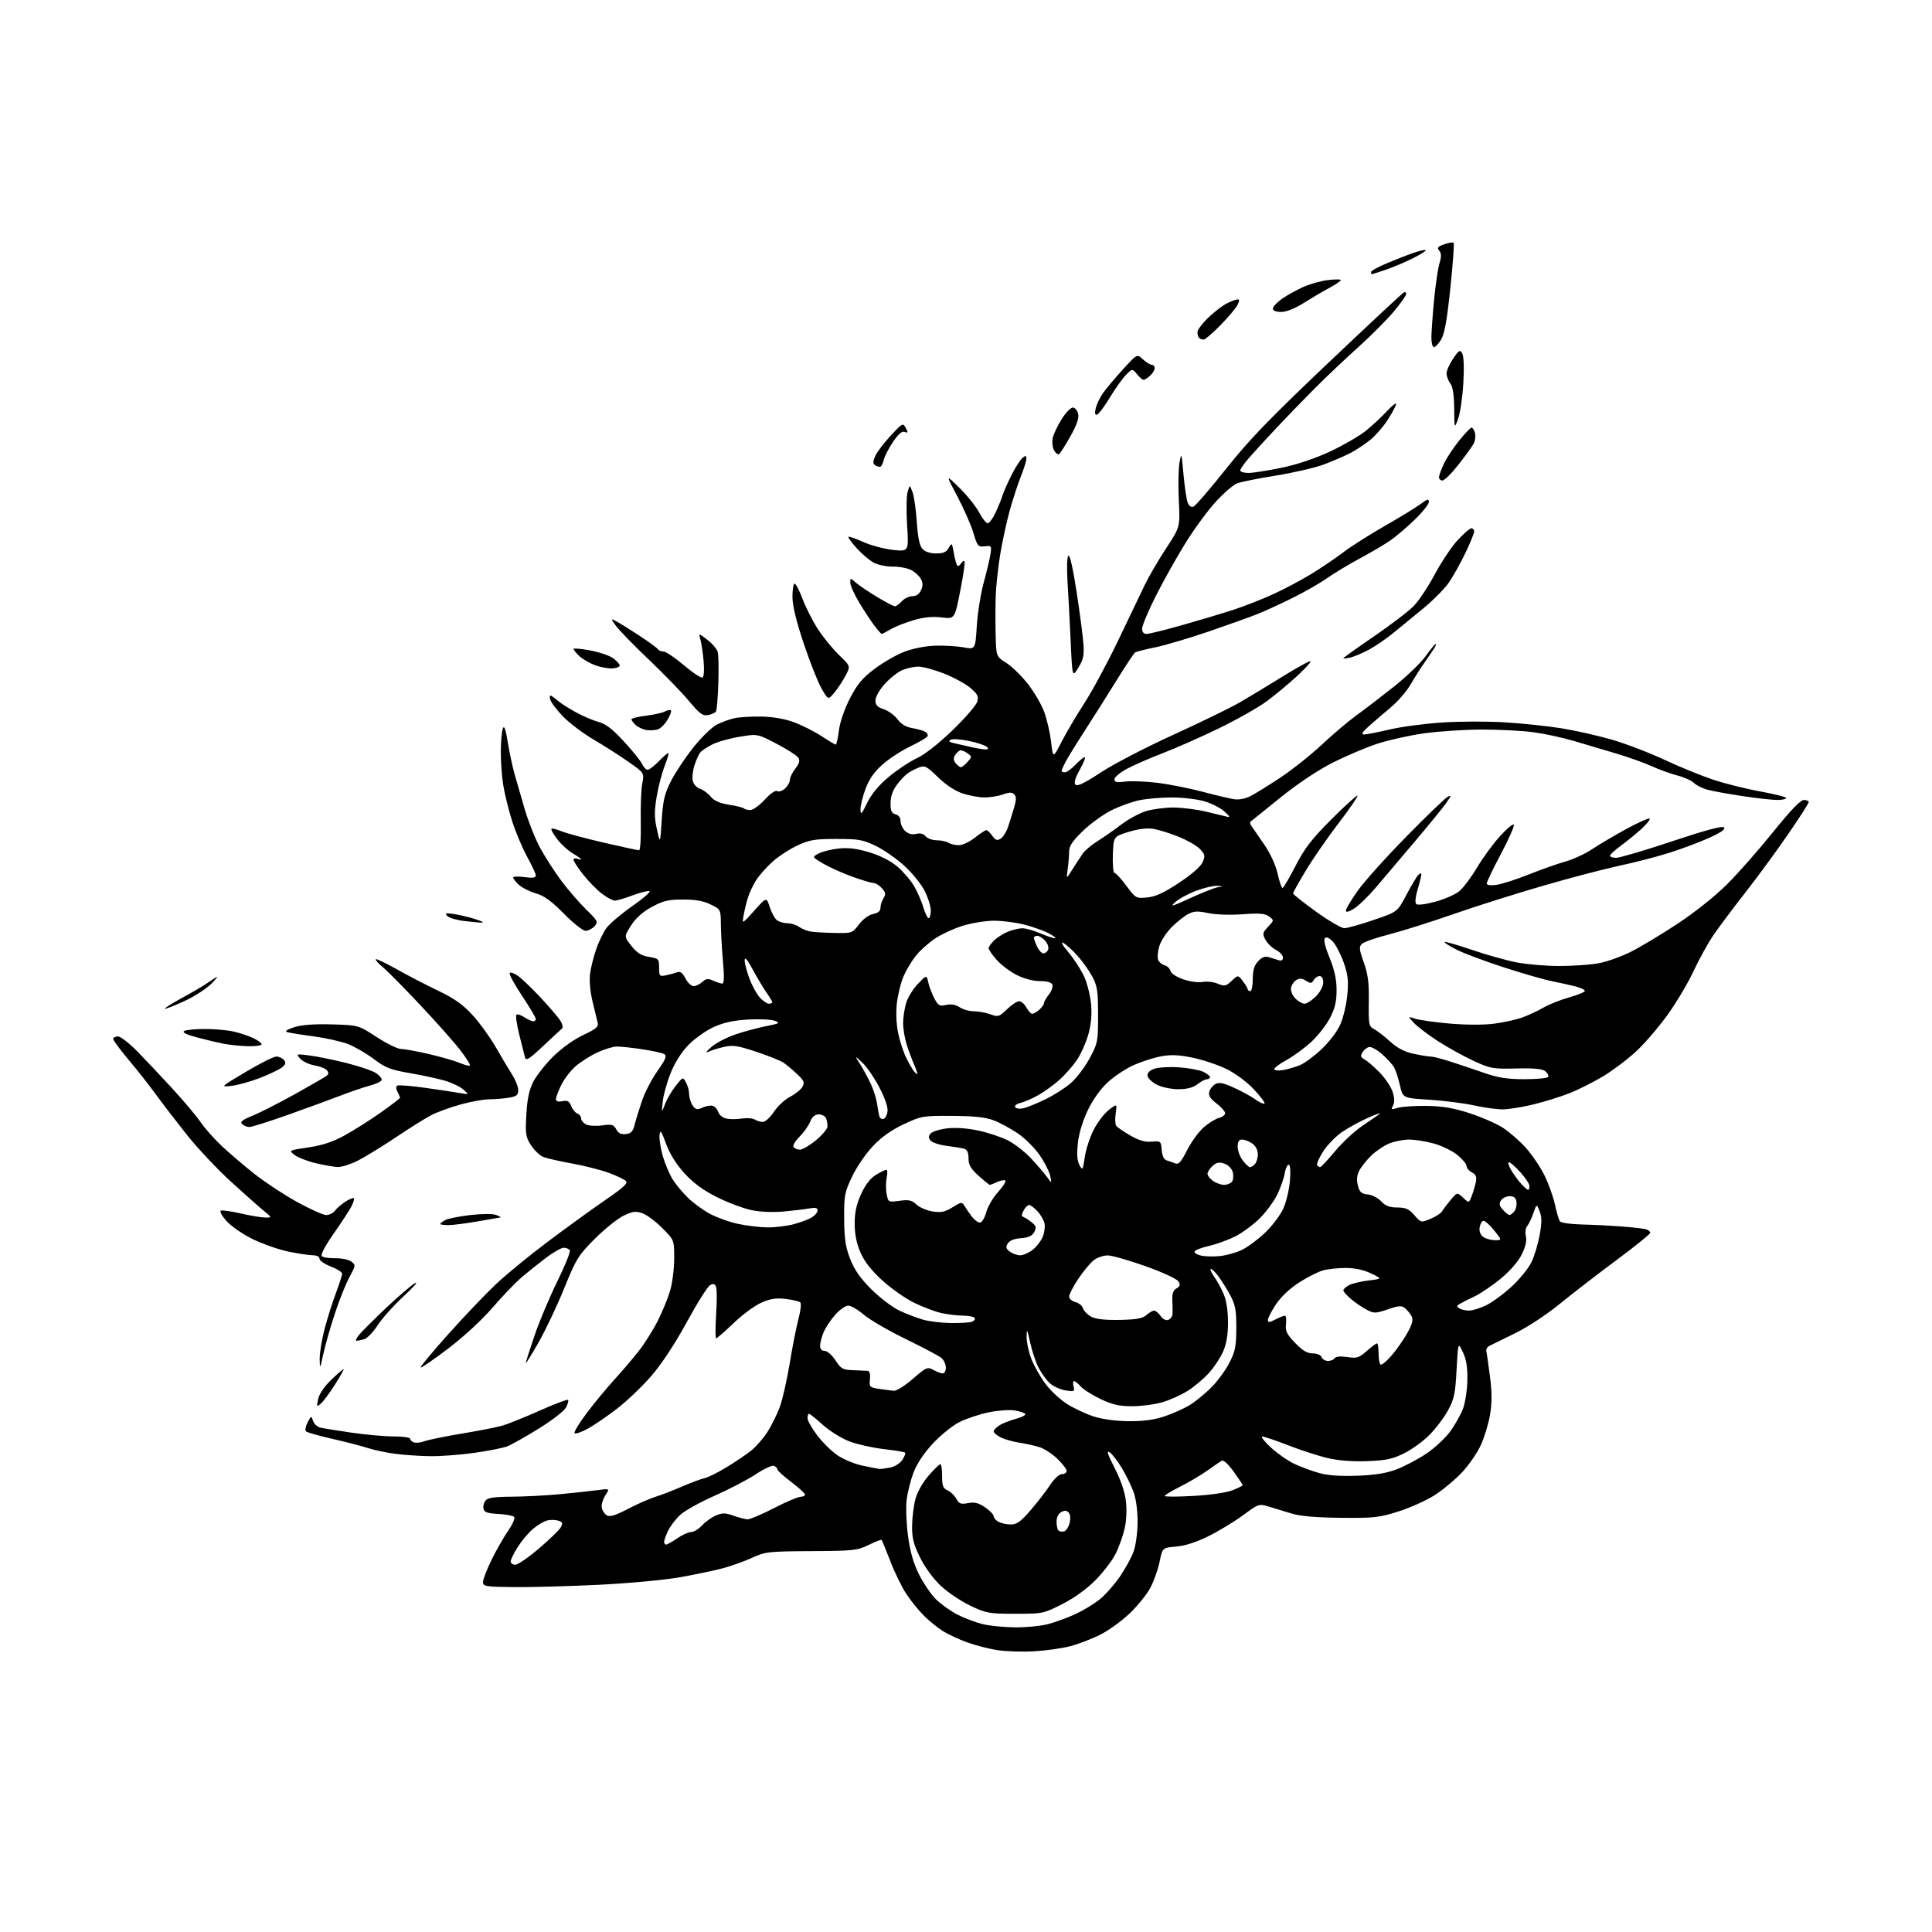 <?xml version="1.0" encoding="UTF-8" standalone="no"?>
<svg 
  version="1.1" 
  xmlns="http://www.w3.org/2000/svg" 
  xmlns:xlink="http://www.w3.org/1999/xlink" 
  xmlns:svg="http://www.w3.org/2000/svg"
  xmlns:rdf="http://www.w3.org/1999/02/22-rdf-syntax-ns#"
  xmlns:cc="http://creativecommons.org/ns#"
  xmlns:dc="http://purl.org/dc/elements/1.1/"
  viewBox="0 0 768 768"
  width="768"
  height="768"
>
<style>svg {background-color: white; }</style>"
<path stroke="none" fill="black" fill-rule="evenodd" d="M410.93,656.42C406.29,656.68 399.80,656.47 396.50,655.96C393.20,655.46 387.80,654.07 384.50,652.88C381.20,651.69 376.80,649.64 374.72,648.32C372.64,647.01 369.26,644.26 367.22,642.21C365.17,640.16 362.04,636.29 360.27,633.60C358.49,630.91 355.63,625.06 353.92,620.60C352.20,616.15 350.64,612.34 350.45,612.14C350.26,611.94 347.94,612.84 345.30,614.14C340.82,616.34 339.30,616.51 322.50,616.60C305.47,616.69 304.20,616.83 298.99,619.23C295.96,620.62 290.79,622.48 287.49,623.37C284.20,624.25 276.55,625.86 270.50,626.95C264.30,628.06 250.11,629.38 238.00,629.98C226.18,630.56 210.99,630.97 204.25,630.90C193.03,630.78 192.00,630.61 192.00,628.91C192.00,627.89 193.50,623.96 195.34,620.19C197.18,616.41 200.15,611.18 201.95,608.57C203.77,605.93 204.84,603.44 204.36,602.97C203.89,602.50 201.03,601.98 198.01,601.81C193.66,601.56 192.45,601.13 192.18,599.70C191.99,598.71 192.38,597.25 193.04,596.45C193.93,595.38 196.65,594.99 203.37,594.96C208.39,594.93 217.00,594.49 222.50,593.97C228.00,593.46 234.73,592.73 237.47,592.36C242.43,591.69 242.43,591.69 240.65,594.40C239.68,595.90 239.02,598.06 239.19,599.21C239.36,600.36 240.24,601.76 241.15,602.33C242.40,603.11 244.41,602.52 249.65,599.80C253.42,597.84 258.30,595.69 260.50,595.02C262.70,594.35 267.43,592.53 271.00,590.97C274.57,589.42 278.62,587.91 280.00,587.62C281.38,587.33 285.32,585.38 288.76,583.29C292.20,581.21 296.63,578.21 298.61,576.63C300.58,575.05 303.51,571.70 305.10,569.18C306.70,566.66 308.88,562.26 309.95,559.40C311.02,556.54 312.82,548.64 313.94,541.85C315.06,535.06 316.65,527.03 317.46,524.02C318.27,521.01 318.58,518.18 318.14,517.74C317.71,517.31 315.09,516.68 312.34,516.35C308.49,515.90 306.24,516.24 302.61,517.85C300.02,518.99 295.07,522.65 291.61,525.97C288.16,529.29 285.04,532.00 284.69,532.00C284.34,532.00 284.33,527.77 284.67,522.60C285.01,517.43 285.01,512.46 284.66,511.55C284.19,510.33 283.58,510.16 282.26,510.87C281.29,511.40 277.12,518.02 273.00,525.59C268.33,534.15 263.03,542.19 258.95,546.92C255.35,551.09 249.18,556.98 245.25,560.00C241.31,563.02 236.07,566.61 233.59,567.96C231.11,569.31 228.77,570.11 228.40,569.73C228.03,569.36 230.21,565.74 233.26,561.69C236.30,557.65 241.24,551.67 244.22,548.42C247.21,545.16 251.57,540.05 253.91,537.05C256.26,534.05 259.66,528.65 261.48,525.04C263.29,521.44 265.50,516.05 266.39,513.07C267.27,510.08 268.00,504.32 268.00,500.27C268.00,492.90 268.00,492.90 263.22,488.13C260.60,485.50 257.04,482.86 255.31,482.26C252.69,481.35 251.46,481.51 247.84,483.28C245.45,484.44 240.33,488.56 236.45,492.44C229.88,499.02 229.05,500.36 224.24,512.20C221.41,519.18 216.82,528.85 214.05,533.70C211.28,538.54 209.01,542.20 209.01,541.83C209.00,541.45 210.56,536.57 212.46,530.98C214.36,525.38 218.44,515.68 221.52,509.41C224.61,503.14 226.85,497.56 226.50,497.01C226.16,496.45 225.09,496.00 224.12,496.00C223.15,496.00 220.12,497.69 217.38,499.75C214.64,501.81 210.28,505.29 207.68,507.47C205.09,509.66 199.77,515.17 195.86,519.73C191.71,524.56 184.38,531.34 178.23,536.02C172.44,540.43 167.49,543.83 167.24,543.57C166.99,543.32 171.94,537.35 178.24,530.31C184.55,523.26 193.04,514.35 197.12,510.50C201.20,506.65 210.60,498.95 218.02,493.39C225.43,487.83 235.66,480.43 240.75,476.93C248.00,471.96 249.74,470.33 248.75,469.41C248.06,468.76 244.96,467.31 241.85,466.17C238.74,465.03 232.21,463.38 227.35,462.50C222.48,461.62 217.38,460.46 216.00,459.92C214.62,459.39 212.43,457.30 211.12,455.29C208.96,451.97 208.79,450.86 209.23,443.05C209.59,436.83 210.35,433.24 211.99,430.03C213.23,427.59 216.78,423.08 219.87,420.01C223.21,416.71 228.06,413.23 231.79,411.47C236.99,409.02 238.00,408.15 237.58,406.50C237.30,405.40 236.37,401.57 235.52,398.00C234.58,394.07 234.21,389.72 234.57,387.00C234.91,384.52 236.00,380.15 237.01,377.27C238.01,374.40 239.82,370.66 241.02,368.97C242.22,367.28 246.83,363.36 251.27,360.25C255.70,357.15 258.81,354.44 258.18,354.23C257.55,354.02 254.53,354.78 251.48,355.92C248.42,357.06 245.24,358.00 244.40,358.00C243.55,358.00 241.24,356.76 239.26,355.25C237.28,353.74 233.93,350.32 231.83,347.66C229.72,345.00 228.00,342.36 228.00,341.80C228.00,341.24 228.68,341.05 229.50,341.36C230.32,341.68 231.00,341.77 231.00,341.57C231.00,341.36 229.49,340.31 227.64,339.21C225.79,338.12 223.03,335.59 221.50,333.59C219.97,331.58 218.94,329.73 219.21,329.46C219.47,329.19 221.25,329.63 223.16,330.42C225.07,331.22 232.60,333.25 239.89,334.94C247.18,336.62 253.55,338.00 254.05,338.00C254.54,338.00 254.85,332.94 254.72,326.75C254.60,320.56 254.87,313.65 255.32,311.38C256.13,307.27 256.13,307.27 249.82,302.83C246.34,300.39 240.12,296.42 236.00,294.01C231.88,291.59 226.42,287.49 223.89,284.88C221.35,282.28 219.03,279.21 218.73,278.07C218.37,276.70 218.57,276.23 219.30,276.69C219.91,277.06 221.20,278.05 222.17,278.88C223.13,279.70 226.17,281.62 228.92,283.14C231.67,284.66 235.71,286.38 237.89,286.97C240.82,287.76 243.48,289.81 248.05,294.77C251.45,298.47 254.71,302.51 255.28,303.75C255.85,304.99 256.84,306.00 257.46,306.00C258.09,306.00 260.13,304.43 261.99,302.51C263.84,300.60 265.52,299.19 265.72,299.38C265.91,299.58 265.21,301.94 264.16,304.62C263.11,307.30 261.70,312.74 261.04,316.70C260.08,322.45 260.10,325.06 261.14,329.70C262.43,335.50 262.43,335.50 263.05,326.00C263.56,318.09 264.18,315.48 266.76,310.42C268.46,307.08 272.46,301.08 275.64,297.09C278.82,293.09 283.02,289.02 284.96,288.03C286.91,287.05 290.07,285.90 292.00,285.48C293.93,285.06 298.73,284.78 302.68,284.85C307.29,284.93 311.96,285.75 315.68,287.13C318.88,288.32 323.80,290.80 326.60,292.64C329.41,294.49 331.95,296.00 332.24,296.00C332.53,296.00 333.08,293.48 333.47,290.41C333.89,287.05 335.64,281.96 337.84,277.66C340.78,271.95 342.77,269.57 347.69,265.86C351.08,263.29 356.47,260.21 359.68,259.01C363.15,257.71 368.12,256.76 372.00,256.66C375.57,256.57 380.57,256.88 383.10,257.34C387.70,258.18 387.70,258.18 388.29,248.84C388.61,243.70 389.86,235.90 391.07,231.50C392.27,227.10 393.48,222.00 393.75,220.16C394.21,217.00 394.09,216.84 391.43,217.16C388.81,217.48 388.52,217.14 386.94,211.84C386.02,208.72 383.15,202.20 380.57,197.34C375.88,188.50 375.88,188.50 381.39,193.92C384.42,196.89 387.93,201.28 389.20,203.67C390.46,206.05 392.01,208.00 392.64,208.00C393.27,208.00 394.67,206.09 395.76,203.75C396.85,201.41 398.08,198.38 398.50,197.00C398.92,195.62 400.52,192.00 402.05,188.94C403.58,185.88 405.55,182.79 406.42,182.07C407.75,180.96 408.00,181.01 408.00,182.34C408.00,183.21 407.04,186.31 405.87,189.21C404.71,192.12 402.72,198.19 401.45,202.70C400.19,207.21 398.47,215.09 397.63,220.20C396.78,225.32 395.98,232.65 395.83,236.50C395.68,240.35 395.66,247.43 395.78,252.24C396.00,260.97 396.00,260.97 399.99,263.49C402.19,264.88 406.02,268.60 408.50,271.76C410.99,274.92 413.92,279.89 415.02,282.82C416.12,285.75 417.38,291.15 417.81,294.82C418.59,301.50 418.59,301.50 421.92,295.00C423.75,291.43 427.87,284.44 431.07,279.49C434.28,274.53 440.34,263.28 444.54,254.49C448.75,245.69 453.48,235.80 455.07,232.50C456.65,229.20 460.46,222.68 463.53,218.00C469.12,209.50 469.12,209.50 468.60,199.00C468.31,193.22 468.43,186.47 468.86,184.00C469.60,179.71 469.68,179.93 470.45,188.50C470.90,193.45 471.64,198.50 472.10,199.73C472.63,201.14 473.48,201.75 474.42,201.39C475.23,201.08 481.08,194.30 487.41,186.33C496.66,174.69 504.67,166.40 528.10,144.17C544.15,128.95 557.66,116.35 558.14,116.17C558.61,115.98 559.00,116.30 559.00,116.86C559.00,117.43 556.79,120.55 554.10,123.79C551.40,127.02 544.99,133.46 539.85,138.08C534.71,142.70 526.90,150.10 522.50,154.52C518.10,158.94 511.34,165.92 507.49,170.03C503.63,174.14 498.79,179.41 496.74,181.75C494.68,184.09 493.00,186.45 493.00,187.00C493.00,187.55 494.48,188.00 496.30,188.00C498.11,188.00 504.07,187.06 509.55,185.92C515.80,184.61 523.00,182.18 528.91,179.40C534.09,176.96 540.39,173.30 542.91,171.27C545.44,169.23 549.19,165.75 551.25,163.53C553.31,161.32 555.00,159.97 555.00,160.55C555.00,161.12 553.54,163.90 551.75,166.72C549.96,169.54 546.70,173.28 544.50,175.02C542.30,176.77 538.73,179.11 536.57,180.21C534.40,181.32 529.77,183.31 526.26,184.63C522.75,185.95 514.17,187.93 507.19,189.04C500.21,190.16 493.25,191.56 491.71,192.17C490.18,192.78 486.36,196.09 483.21,199.54C480.07,202.98 474.66,210.37 471.19,215.96C467.72,221.55 462.43,230.99 459.44,236.94C456.45,242.89 454.00,248.72 454.00,249.88C454.00,251.25 454.63,252.00 455.79,252.00C456.78,252.00 463.19,250.41 470.04,248.47C476.89,246.53 486.10,243.77 490.50,242.33C494.90,240.89 502.10,238.05 506.50,236.02C510.90,233.99 517.65,230.39 521.50,228.02C525.35,225.66 530.98,221.83 534.00,219.53C537.02,217.22 544.45,212.51 550.50,209.05C556.55,205.60 562.96,201.68 564.75,200.34C567.43,198.32 568.00,198.18 568.00,199.54C568.00,200.44 565.41,203.66 562.25,206.70C559.09,209.75 554.70,213.47 552.50,214.97C550.30,216.48 544.90,219.65 540.50,222.02C536.10,224.39 530.25,227.91 527.50,229.85C524.75,231.79 518.67,235.28 513.99,237.60C509.31,239.93 503.01,242.83 499.99,244.04C496.97,245.25 488.20,248.39 480.50,251.03C472.80,253.66 463.27,256.49 459.33,257.30C455.39,258.11 451.76,259.03 451.27,259.33C450.78,259.63 447.52,264.52 444.02,270.19C440.51,275.86 434.82,284.88 431.36,290.23C427.90,295.58 424.38,301.29 423.54,302.93C422.69,304.56 422.00,306.15 422.00,306.45C422.00,306.75 422.59,307.00 423.31,307.00C424.04,307.00 425.92,305.65 427.50,304.00C429.08,302.35 430.74,301.00 431.19,301.00C431.63,301.00 430.76,303.22 429.25,305.94C427.33,309.39 426.82,311.20 427.55,311.94C428.28,312.68 431.29,311.21 437.57,307.07C442.51,303.81 455.45,297.09 466.32,292.13C477.19,287.18 489.10,281.38 492.79,279.24C496.48,277.10 504.34,272.36 510.25,268.69C516.16,265.03 521.00,262.43 521.00,262.92C521.00,263.40 518.41,266.17 515.25,269.07C512.09,271.97 506.80,276.34 503.50,278.79C500.20,281.23 491.65,286.07 484.50,289.54C477.35,293.01 467.27,297.47 462.10,299.44C456.93,301.42 450.52,304.23 447.85,305.68C445.18,307.13 443.00,308.98 443.00,309.79C443.00,310.94 443.91,311.14 447.23,310.70C449.56,310.38 455.29,310.60 459.98,311.17C464.67,311.74 472.77,313.34 478.00,314.72C483.23,316.11 488.90,317.45 490.62,317.71C492.48,318.00 495.10,317.49 497.12,316.45C498.98,315.49 504.31,312.19 508.97,309.11C513.63,306.02 521.05,300.12 525.47,295.99C529.89,291.86 535.98,286.69 539.00,284.51C542.02,282.33 548.70,277.23 553.83,273.17C558.96,269.11 564.74,263.58 566.67,260.89C568.61,258.20 570.40,256.00 570.65,256.00C570.91,256.00 570.79,256.56 570.40,257.25C570.01,257.94 568.26,260.52 566.52,263.00C564.77,265.48 562.14,269.62 560.66,272.21C559.17,274.80 555.65,278.85 552.83,281.21C550.01,283.57 546.08,286.95 544.10,288.72C541.57,290.99 541.00,291.95 542.17,291.97C543.09,291.99 547.59,291.11 552.17,290.03C556.75,288.94 566.22,287.67 573.20,287.21C580.19,286.74 591.53,286.71 598.42,287.15C605.30,287.58 615.34,288.64 620.72,289.51C626.10,290.37 635.05,292.39 640.61,293.99C646.17,295.59 655.61,299.20 661.59,302.00C667.57,304.80 676.30,308.36 680.98,309.93C685.67,311.49 694.11,313.60 699.75,314.62C705.39,315.63 710.00,316.81 710.00,317.23C710.00,317.65 708.42,318.00 706.49,318.00C704.56,318.00 698.38,317.31 692.74,316.47C687.11,315.62 680.83,314.49 678.80,313.94C676.76,313.39 674.32,312.17 673.37,311.23C672.43,310.28 669.46,308.95 666.78,308.27C664.10,307.58 659.52,305.92 656.59,304.58C653.65,303.24 647.26,300.96 642.38,299.51C637.50,298.05 629.90,295.80 625.50,294.50C621.10,293.20 613.90,291.65 609.50,291.06C605.10,290.47 595.88,290.00 589.00,290.01C582.12,290.03 571.77,290.71 566.00,291.52C560.23,292.34 551.90,294.20 547.50,295.65C543.10,297.10 535.23,300.43 530.00,303.05C524.10,306.01 516.14,311.30 509.00,317.03C502.68,322.09 497.29,326.43 497.04,326.67C496.78,326.90 497.00,327.71 497.54,328.45C498.07,329.20 500.32,332.47 502.55,335.72C505.00,339.30 507.10,343.87 507.87,347.31C508.57,350.44 509.45,352.99 509.82,352.99C510.19,352.98 512.52,349.04 514.98,344.24C518.61,337.18 521.35,333.61 529.30,325.65C534.71,320.24 539.36,316.02 539.62,316.29C539.89,316.56 536.51,321.48 532.11,327.23C527.71,332.99 521.84,341.47 519.06,346.10C516.28,350.72 514.00,354.79 514.00,355.15C514.00,355.51 518.12,358.77 523.16,362.40C528.20,366.03 533.26,368.99 534.41,368.97C535.56,368.96 540.77,367.50 546.00,365.72C555.50,362.50 555.50,362.50 559.05,355.75C561.00,352.04 563.13,348.47 563.80,347.80C564.53,347.07 565.00,347.01 565.00,347.64C565.00,348.21 564.34,350.88 563.53,353.57C562.66,356.47 562.42,358.82 562.96,359.36C563.49,359.89 566.59,359.52 570.58,358.44C574.27,357.44 578.59,355.54 580.16,354.21C581.74,352.88 584.91,348.63 587.21,344.77C589.50,340.91 593.64,335.28 596.40,332.25C599.16,329.23 601.59,327.27 601.79,327.88C602.00,328.50 599.66,333.76 596.58,339.56C593.51,345.36 591.00,350.59 591.00,351.19C591.00,351.86 592.44,352.07 594.81,351.75C596.91,351.47 602.65,349.64 607.56,347.67C612.48,345.71 619.09,343.37 622.26,342.48C625.43,341.59 630.22,339.37 632.90,337.56C635.59,335.76 641.70,332.15 646.47,329.55C651.24,326.94 655.42,325.08 655.75,325.41C656.08,325.74 654.58,327.61 652.42,329.57C650.27,331.53 646.59,334.52 644.25,336.23C641.91,337.94 640.00,339.71 640.00,340.17C640.00,340.63 641.11,341.00 642.48,341.00C643.84,341.00 653.80,338.05 664.62,334.45C678.00,329.99 684.62,328.22 685.31,328.91C686.01,329.61 684.12,330.94 679.42,333.06C675.61,334.78 668.45,337.47 663.50,339.03C658.55,340.59 649.77,342.86 644.00,344.08C638.23,345.30 624.50,348.89 613.50,352.07C602.50,355.25 586.30,360.38 577.50,363.46C568.70,366.54 557.27,370.14 552.11,371.46C546.94,372.78 542.09,374.48 541.34,375.23C540.18,376.39 540.30,377.51 542.11,382.55C543.80,387.24 544.23,390.56 544.12,398.21C543.99,407.34 544.12,407.99 546.24,409.10C547.48,409.75 550.35,411.97 552.60,414.03C555.47,416.64 558.27,418.11 561.90,418.89C564.76,419.50 567.86,420.01 568.80,420.01C569.73,420.02 573.20,420.90 576.50,421.97C579.80,423.03 585.81,425.05 589.85,426.45C595.57,428.44 599.15,429.00 606.04,429.00C610.90,429.00 615.13,428.60 615.43,428.11C615.73,427.63 615.23,426.61 614.32,425.86C613.12,424.88 609.93,424.56 602.73,424.74C593.35,424.96 592.41,424.79 585.65,421.65C581.72,419.83 575.35,416.30 571.50,413.80C567.65,411.31 563.40,408.07 562.06,406.62C559.63,403.97 559.63,403.97 562.56,404.95C564.18,405.49 570.31,406.36 576.20,406.88C582.45,407.43 589.71,407.47 593.70,406.96C597.44,406.49 602.51,405.39 604.97,404.52C607.42,403.65 611.25,401.88 613.47,400.58C615.69,399.29 620.31,397.44 623.75,396.48C627.19,395.52 630.00,394.36 630.00,393.91C630.00,393.45 628.31,392.64 626.25,392.11C624.19,391.59 619.98,390.65 616.91,390.04C613.83,389.43 605.22,386.95 597.76,384.53C590.31,382.11 581.86,378.95 579.00,377.50C576.14,376.05 573.99,374.67 574.23,374.44C574.46,374.21 579.34,375.61 585.08,377.57C590.81,379.52 598.80,381.77 602.84,382.56C606.87,383.35 614.55,384.00 619.90,384.00C625.25,384.00 632.28,383.51 635.51,382.91C638.75,382.31 644.52,380.25 648.34,378.33C652.16,376.41 660.51,371.39 666.89,367.18C673.69,362.70 681.83,356.20 686.54,351.51C690.96,347.11 699.19,337.76 704.83,330.75C711.67,322.24 715.73,318.00 717.04,318.00C718.12,318.00 719.00,318.38 719.00,318.84C719.00,319.30 715.32,325.04 710.82,331.59C706.32,338.14 698.65,348.60 693.77,354.83C688.89,361.07 683.17,368.72 681.05,371.83C678.93,374.95 675.41,381.32 673.23,386.00C671.06,390.68 666.44,398.46 662.97,403.29C659.50,408.13 653.92,414.65 650.56,417.79C647.20,420.93 641.29,425.41 637.42,427.75C633.55,430.09 627.48,433.15 623.94,434.55C620.40,435.95 613.90,437.97 609.50,439.04C605.10,440.11 599.62,440.99 597.32,440.99C595.01,441.00 589.84,440.28 585.82,439.40C581.79,438.52 573.81,437.51 568.07,437.15C557.65,436.50 557.65,436.50 556.51,431.50C555.88,428.75 554.86,425.55 554.22,424.39C553.59,423.23 551.44,420.84 549.44,419.08C547.44,417.33 545.11,416.03 544.26,416.20C543.41,416.36 542.22,417.31 541.61,418.30C540.71,419.76 540.88,420.32 542.50,421.20C543.60,421.80 546.30,424.15 548.51,426.42C550.72,428.68 553.02,432.16 553.63,434.13C554.37,436.55 554.41,438.31 553.74,439.51C552.85,441.10 553.04,441.19 555.62,440.39C557.20,439.90 562.33,439.55 567.00,439.61C573.29,439.69 577.71,440.43 584.00,442.45C588.67,443.96 594.64,446.54 597.25,448.20C599.87,449.86 604.00,453.44 606.45,456.15C608.89,458.87 612.24,463.79 613.88,467.08C615.52,470.37 617.42,475.63 618.10,478.78C618.78,481.93 619.68,484.96 620.11,485.53C620.53,486.10 624.39,486.64 628.69,486.75C632.99,486.85 640.10,487.20 644.50,487.54C648.90,487.87 653.29,488.37 654.25,488.64C655.21,488.91 656.00,489.54 656.00,490.04C656.00,490.54 650.04,495.37 642.75,500.78C635.46,506.18 625.28,514.04 620.12,518.24C614.62,522.72 607.16,527.62 602.12,530.06C597.38,532.36 592.83,534.60 592.00,535.03C591.17,535.46 590.65,536.42 590.84,537.16C591.03,537.90 591.68,542.44 592.29,547.25C593.11,553.65 593.11,557.74 592.30,562.45C591.70,565.99 590.06,571.37 588.67,574.41C587.28,577.45 583.97,582.27 581.32,585.13C578.67,587.98 573.82,592.06 570.55,594.19C567.28,596.32 560.75,599.28 556.05,600.78C548.24,603.27 546.25,603.49 533.00,603.35C523.20,603.25 516.88,602.71 513.50,601.67C510.75,600.83 506.68,599.59 504.46,598.92C500.47,597.71 500.33,597.76 494.10,602.35C490.62,604.91 484.44,608.65 480.35,610.67C475.53,613.06 471.03,614.50 467.51,614.79C462.09,615.24 462.09,615.24 460.95,620.87C460.31,623.97 458.65,628.64 457.24,631.25C455.83,633.86 452.14,638.42 449.03,641.39C445.92,644.35 440.67,648.15 437.36,649.82C434.05,651.49 428.65,653.56 425.35,654.41C422.06,655.26 415.57,656.17 410.93,656.42zM403.50,646.90C407.90,646.94 413.82,646.36 416.66,645.60C419.50,644.85 424.33,643.08 427.39,641.68C430.45,640.28 434.82,637.64 437.10,635.82C439.38,633.99 443.01,629.90 445.17,626.73C447.34,623.55 449.80,619.05 450.64,616.73C451.50,614.37 452.19,609.19 452.21,605.00C452.22,600.44 451.58,595.73 450.58,593.00C449.67,590.52 447.54,586.22 445.86,583.42C444.17,580.63 441.99,577.85 441.02,577.25C439.78,576.47 440.37,578.29 443.04,583.46C445.40,588.02 447.10,592.94 447.54,596.51C447.98,600.01 447.80,604.32 447.08,607.53C446.43,610.43 444.81,614.99 443.48,617.65C442.15,620.32 438.54,625.04 435.46,628.15C431.97,631.67 426.98,635.26 422.27,637.65C414.82,641.43 414.48,641.50 403.59,641.50C393.20,641.50 392.08,641.30 385.78,638.32C382.08,636.56 376.79,633.01 374.02,630.42C370.98,627.58 367.70,623.10 365.74,619.13C363.11,613.79 362.51,611.39 362.57,606.45C362.61,603.10 363.23,598.24 363.95,595.67C364.70,592.99 366.96,589.05 369.22,586.49C371.39,584.02 373.47,582.00 373.83,582.00C374.20,582.00 374.50,584.13 374.50,586.75C374.50,590.68 374.88,591.67 376.70,592.46C377.90,592.99 379.46,594.49 380.15,595.79C381.23,597.79 381.92,598.05 384.80,597.51C387.41,597.02 388.98,597.41 391.59,599.19C393.46,600.46 394.99,602.05 394.99,602.71C395.00,603.38 395.87,604.40 396.93,604.96C398.00,605.53 400.20,606.00 401.84,606.00C404.21,606.00 405.79,604.85 409.75,600.25C412.47,597.09 415.95,592.59 417.48,590.25C419.11,587.76 421.04,586.00 422.13,586.00C423.16,586.00 424.00,585.42 424.00,584.70C424.00,583.99 422.31,581.79 420.25,579.82C418.19,577.85 414.93,575.76 413.00,575.19C411.07,574.61 407.48,573.83 405.00,573.45C402.52,573.07 399.26,572.13 397.75,571.36C396.24,570.58 395.00,569.52 395.00,569.00C395.00,568.47 396.01,567.40 397.25,566.60C398.49,565.81 401.43,564.66 403.78,564.03C406.13,563.41 407.83,562.54 407.55,562.08C407.27,561.63 405.35,560.99 403.27,560.66C401.20,560.33 396.52,560.69 392.87,561.45C389.22,562.22 384.01,563.97 381.29,565.35C378.57,566.73 373.83,570.57 370.76,573.89C367.19,577.75 364.42,581.93 363.09,585.49C361.95,588.54 360.73,593.43 360.39,596.35C360.05,599.26 360.30,605.65 360.95,610.54C361.78,616.75 363.08,621.35 365.28,625.77C367.02,629.25 370.03,633.70 371.97,635.65C373.91,637.60 377.75,640.36 380.50,641.77C383.25,643.19 387.75,644.91 390.50,645.59C393.25,646.27 399.10,646.86 403.50,646.90zM204.85,622.00C205.86,622.00 210.12,619.08 214.31,615.50C218.50,611.93 222.39,608.13 222.96,607.07C223.81,605.49 223.62,605.01 221.93,604.48C220.79,604.12 218.80,604.08 217.50,604.41C216.21,604.73 213.69,606.23 211.91,607.73C210.12,609.23 207.39,612.47 205.83,614.93C204.27,617.38 203.00,619.98 203.00,620.70C203.00,621.41 203.83,622.00 204.85,622.00zM264.77,614.00C265.19,614.00 267.19,612.88 269.21,611.50C271.24,610.12 273.74,609.00 274.77,609.00C275.81,609.00 277.74,607.82 279.08,606.37C280.41,604.93 282.88,603.15 284.58,602.43C287.14,601.34 288.31,601.35 291.58,602.51C293.73,603.28 296.27,603.93 297.21,603.96C298.15,603.98 302.85,601.98 307.66,599.50C312.47,597.02 317.22,595.00 318.20,595.00C319.19,595.00 320.00,594.60 320.00,594.12C320.00,593.64 317.52,591.37 314.50,589.09C311.48,586.80 309.00,584.55 309.00,584.07C309.00,583.60 308.39,582.98 307.64,582.69C306.89,582.40 303.64,583.91 300.43,586.05C297.21,588.18 289.84,592.03 284.04,594.59C278.24,597.15 272.05,600.61 270.29,602.28C268.52,603.95 266.38,606.78 265.54,608.56C264.69,610.34 264.00,612.30 264.00,612.90C264.00,613.51 264.35,614.00 264.77,614.00zM422.88,608.78C423.69,608.63 424.71,607.18 425.14,605.56C425.62,603.77 425.51,602.12 424.86,601.33C424.09,600.40 423.26,600.32 421.89,601.06C420.73,601.68 420.00,603.15 420.00,604.87C420.00,606.41 420.32,607.98 420.70,608.37C421.09,608.75 422.07,608.94 422.88,608.78zM474.49,594.65C481.20,594.27 487.65,593.33 489.99,592.39C492.20,591.50 494.00,590.61 494.00,590.39C494.00,590.18 492.38,587.75 490.41,585.00C488.29,582.05 486.34,580.27 485.66,580.66C485.02,581.02 482.48,582.77 480.00,584.54C477.52,586.31 472.69,589.17 469.25,590.89C465.81,592.62 463.00,594.32 463.00,594.67C463.00,595.02 468.17,595.01 474.49,594.65zM539.50,586.63C546.69,586.36 551.11,585.64 555.24,584.06C558.39,582.86 563.66,580.07 566.94,577.88C570.22,575.69 574.50,571.72 576.46,569.06C578.41,566.39 580.73,562.25 581.61,559.86C582.48,557.46 583.25,552.35 583.31,548.50C583.39,543.49 582.88,540.36 581.51,537.50C579.60,533.50 579.60,533.50 579.01,544.50C578.50,554.06 578.05,556.18 575.58,560.69C574.02,563.55 570.68,567.95 568.15,570.48C565.63,573.00 561.08,576.29 558.03,577.78C553.52,580.00 550.83,580.56 543.50,580.83C537.74,581.05 532.08,580.61 527.79,579.61C524.10,578.75 517.02,576.46 512.06,574.52C507.10,572.59 502.47,571.02 501.77,571.04C501.07,571.06 502.61,573.03 505.20,575.41C507.78,577.78 511.98,580.71 514.52,581.90C517.06,583.10 521.47,584.73 524.32,585.53C527.81,586.52 532.75,586.87 539.50,586.63zM349.62,583.92C350.24,583.96 352.19,583.71 353.94,583.36C355.70,583.01 357.84,581.65 358.70,580.33C359.57,579.01 360.05,577.71 359.77,577.44C359.50,577.17 355.72,576.54 351.36,576.04C347.01,575.54 340.89,574.18 337.77,573.02C334.62,571.84 329.90,568.92 327.15,566.45C324.43,564.00 321.93,562.00 321.60,562.00C321.27,562.00 321.00,562.79 321.01,563.75C321.01,564.71 322.70,567.73 324.77,570.46C326.83,573.19 330.42,576.76 332.75,578.39C335.07,580.02 339.56,581.91 342.73,582.59C345.90,583.27 349.01,583.87 349.62,583.92zM171.00,578.85C166.88,578.80 160.65,578.38 157.16,577.92C153.67,577.47 148.72,576.42 146.16,575.60C143.60,574.77 137.22,573.12 132.00,571.94C126.78,570.75 122.12,569.43 121.66,569.00C121.20,568.57 121.48,566.96 122.28,565.43C123.71,562.71 123.77,562.69 124.44,564.81C124.82,566.01 126.12,567.22 127.32,567.50C128.52,567.78 134.11,568.68 139.74,569.50C145.38,570.33 152.91,571.00 156.49,571.00C160.07,571.00 163.00,571.40 163.00,571.89C163.00,572.38 163.68,573.05 164.51,573.36C165.34,573.68 167.22,573.49 168.69,572.93C170.16,572.37 176.79,571.01 183.43,569.90C190.07,568.80 197.30,567.39 199.50,566.77C201.70,566.16 208.40,563.47 214.39,560.80C220.38,558.13 225.52,556.19 225.81,556.48C226.10,556.77 225.73,558.14 224.99,559.52C224.25,560.91 219.33,564.70 214.07,567.95C208.81,571.20 203.17,574.37 201.54,574.99C199.92,575.60 194.07,576.75 188.54,577.54C183.02,578.32 175.12,578.91 171.00,578.85zM448.78,564.95C454.59,564.98 458.87,564.39 463.11,562.96C466.44,561.84 470.97,559.78 473.18,558.38C475.40,556.99 479.16,553.89 481.54,551.51C483.93,549.13 487.12,544.77 488.64,541.84C491.01,537.27 491.41,535.28 491.45,528.00C491.48,520.91 491.09,518.75 489.10,515.00C487.79,512.52 485.59,509.03 484.22,507.22C482.84,505.42 481.51,504.16 481.25,504.42C480.99,504.67 481.68,506.15 482.78,507.69C483.87,509.24 485.53,512.30 486.46,514.50C487.53,517.02 488.15,521.16 488.15,525.70C488.14,530.66 487.53,534.28 486.18,537.32C485.11,539.75 482.58,543.57 480.56,545.80C478.54,548.03 474.78,551.20 472.20,552.84C469.61,554.48 465.06,556.54 462.07,557.41C459.08,558.29 453.68,559.00 450.07,559.00C444.91,559.00 442.21,558.38 437.50,556.14C434.20,554.57 430.64,552.32 429.60,551.14C428.55,549.96 427.35,549.00 426.94,549.00C426.53,549.00 426.44,549.97 426.75,551.16C427.27,553.16 427.04,553.27 423.51,552.70C421.42,552.36 418.61,551.05 417.26,549.79C415.91,548.53 413.91,545.75 412.81,543.61C411.71,541.47 410.22,536.97 409.49,533.61C408.33,528.29 408.15,527.98 408.08,531.24C408.04,533.30 408.85,537.22 409.89,539.96C410.93,542.70 413.42,547.16 415.41,549.88C417.40,552.59 421.28,556.26 424.03,558.02C426.78,559.78 431.61,562.05 434.76,563.06C438.32,564.20 443.64,564.91 448.78,564.95zM127.48,558.01C125.87,559.36 125.79,559.22 126.48,556.11C126.93,554.06 128.97,551.08 131.78,548.39C134.29,545.98 136.46,544.13 136.61,544.28C136.75,544.42 135.15,547.25 133.05,550.55C130.95,553.86 128.44,557.22 127.48,558.01zM355.36,552.86C356.39,552.94 359.78,550.79 362.89,548.10C368.22,543.47 368.70,543.27 371.03,544.56C372.39,545.31 374.06,545.95 374.75,545.96C375.44,545.98 376.00,544.94 376.00,543.65C376.00,542.37 375.21,540.65 374.25,539.83C373.29,539.02 366.88,535.62 360.00,532.27C353.12,528.92 345.63,524.56 343.34,522.59C341.05,520.62 338.29,519.00 337.19,519.00C336.10,519.00 333.75,520.65 331.98,522.68C330.20,524.70 328.13,527.84 327.37,529.65C326.62,531.45 326.00,533.85 326.00,534.97C326.00,536.27 326.66,537.00 327.83,537.00C328.85,537.00 330.75,538.67 332.10,540.75C334.27,544.10 335.01,544.52 339.01,544.67C341.48,544.77 344.09,544.88 344.81,544.92C345.68,544.97 346.02,546.10 345.81,548.25C345.52,551.34 345.69,551.53 349.50,552.11C351.70,552.44 354.34,552.78 355.36,552.86zM128.52,538.24C127.20,544.31 127.16,544.37 127.08,540.23C127.04,537.88 127.92,532.48 129.04,528.23C130.16,523.98 132.19,517.57 133.54,513.98C134.89,510.39 136.00,506.94 136.00,506.31C136.00,505.68 133.97,504.39 131.50,503.45C129.03,502.50 127.00,501.11 127.00,500.36C127.00,499.55 125.90,498.99 124.25,498.98C122.74,498.97 118.35,498.30 114.50,497.50C110.65,496.69 104.28,494.44 100.35,492.51C96.41,490.57 91.74,487.33 89.95,485.29C88.08,483.16 87.19,481.44 87.85,481.22C88.48,481.01 92.12,481.55 95.94,482.42C99.77,483.29 104.08,484.00 105.52,484.00C108.15,484.00 108.15,484.00 104.83,481.29C103.00,479.79 97.08,474.54 91.68,469.61C86.28,464.68 78.41,456.30 74.18,450.97C69.96,445.65 64.41,438.41 61.85,434.90C59.30,431.38 54.46,425.24 51.10,421.26C47.75,417.28 45.00,413.56 45.00,413.01C45.00,412.45 45.84,412.00 46.88,412.00C47.91,412.00 51.29,414.59 54.39,417.75C57.49,420.91 63.76,427.55 68.32,432.50C72.88,437.45 77.99,443.52 79.69,446.00C81.38,448.48 85.18,452.77 88.13,455.54C91.08,458.31 96.88,463.26 101.00,466.53C105.12,469.81 112.77,474.86 118.00,477.75C123.22,480.64 128.49,483.00 129.69,483.00C130.90,483.00 132.47,482.20 133.19,481.23C133.91,480.26 135.78,478.65 137.34,477.65C138.90,476.66 140.39,476.06 140.66,476.33C140.93,476.60 140.47,478.09 139.65,479.66C138.83,481.22 135.65,486.08 132.59,490.46C129.20,495.30 127.38,498.78 127.94,499.34C128.44,499.84 130.85,500.22 133.29,500.17C135.73,500.12 138.57,500.71 139.61,501.48C141.44,502.84 141.42,503.03 138.90,507.69C137.46,510.34 134.85,516.88 133.09,522.24C131.32,527.59 129.27,534.79 128.52,538.24zM553.19,538.82C555.23,536.44 558.07,532.37 559.50,529.78C561.47,526.18 561.86,524.60 561.10,523.19C560.56,522.17 559.39,520.74 558.52,520.02C557.19,518.92 556.06,518.99 551.68,520.48C546.82,522.14 546.19,522.15 543.33,520.67C541.63,519.79 538.84,517.89 537.12,516.45C535.40,515.00 534.00,513.43 534.00,512.95C534.00,512.46 535.00,511.53 536.23,510.88C537.45,510.22 540.94,509.39 543.98,509.02C549.50,508.34 549.50,508.34 545.00,506.19C542.11,504.81 538.54,504.04 535.00,504.03C531.98,504.02 527.88,504.46 525.89,505.01C523.91,505.56 519.61,507.75 516.33,509.86C512.71,512.21 509.13,515.59 507.19,518.53C505.44,521.18 504.00,523.95 504.00,524.70C504.00,525.80 504.55,525.77 506.95,524.53C508.57,523.69 510.28,523.00 510.75,523.00C511.22,523.00 511.42,524.50 511.21,526.33C510.88,529.11 511.47,530.33 514.83,533.83C517.78,536.89 519.63,538.00 521.81,538.00C523.53,538.00 525.03,538.63 525.36,539.50C525.68,540.33 526.82,541.00 527.91,541.00C528.99,541.00 530.19,540.51 530.56,539.90C530.99,539.21 532.82,539.05 535.53,539.45C539.35,540.03 540.20,539.76 543.29,537.05C545.20,535.37 547.04,534.00 547.38,534.00C547.72,534.00 548.00,535.73 548.00,537.83C548.00,539.94 548.33,542.00 548.74,542.40C549.14,542.81 551.14,541.19 553.19,538.82zM141.68,532.99C141.23,532.99 141.68,531.97 142.68,530.71C143.68,529.45 148.58,524.56 153.56,519.84C158.55,515.13 163.72,510.71 165.06,510.02C166.40,509.33 164.29,511.73 160.38,515.35C156.46,518.97 151.83,524.15 150.09,526.86C148.35,529.57 145.93,532.05 144.71,532.38C143.50,532.71 142.13,532.98 141.68,532.99zM378.17,525.93C381.84,525.97 385.55,525.73 386.41,525.40C387.28,525.06 387.74,524.39 387.44,523.90C387.13,523.40 385.00,522.99 382.69,522.98C380.39,522.96 376.48,522.48 374.00,521.91C371.52,521.34 366.68,519.49 363.24,517.80C359.80,516.10 354.12,512.10 350.63,508.90C346.28,504.91 343.57,501.42 342.02,497.81C340.48,494.24 339.75,490.57 339.75,486.39C339.75,481.90 340.45,478.71 342.31,474.64C344.00,470.95 345.99,468.37 348.18,467.03C350.01,465.92 351.87,465.01 352.33,465.00C352.79,465.00 352.85,466.39 352.48,468.08C352.11,469.77 352.09,472.69 352.44,474.55C353.08,477.94 353.10,477.95 357.58,477.33C361.29,476.83 362.46,477.08 364.30,478.81C365.52,479.96 368.40,481.20 370.70,481.57C374.08,482.11 375.60,481.80 378.62,479.93C382.16,477.74 382.41,477.71 383.43,479.42C384.02,480.41 385.32,482.29 386.32,483.61C387.32,484.92 388.77,486.00 389.53,486.00C390.31,486.00 391.40,484.21 392.02,481.94C392.62,479.71 394.72,476.10 396.69,473.92C398.67,471.73 399.99,469.66 399.64,469.31C399.29,468.96 397.86,469.20 396.46,469.84C395.05,470.48 393.70,471.00 393.46,471.00C393.21,471.00 391.20,469.37 389.00,467.38C385.86,464.55 385.00,463.05 385.00,460.45C385.00,458.15 384.47,456.98 383.25,456.64C382.29,456.37 379.16,455.85 376.30,455.49C373.44,455.12 370.57,454.19 369.93,453.41C369.04,452.35 369.04,451.66 369.91,450.61C370.54,449.85 373.44,448.93 376.35,448.56C379.68,448.15 384.27,448.45 388.70,449.37C392.58,450.18 397.95,451.96 400.65,453.32C403.34,454.68 407.56,457.98 410.02,460.65C412.49,463.32 415.31,466.62 416.30,468.00C418.09,470.50 418.09,470.50 417.49,467.50C417.17,465.85 415.32,462.17 413.38,459.32C411.44,456.47 407.53,452.55 404.68,450.60C401.83,448.65 397.48,446.29 395.00,445.35C391.73,444.12 387.21,443.63 378.50,443.58C366.87,443.50 366.28,443.61 359.26,446.89C354.32,449.21 350.41,451.98 346.96,455.64C344.18,458.58 340.46,464.02 338.70,467.74C335.74,473.99 335.50,475.25 335.57,484.50C335.62,492.52 336.10,495.69 337.98,500.50C339.67,504.83 342.02,508.18 346.41,512.55C349.76,515.88 354.75,519.67 357.50,520.97C360.25,522.28 364.52,523.91 367.00,524.61C369.48,525.30 374.50,525.90 378.17,525.93zM445.15,524.68C451.80,524.54 454.24,524.10 455.72,522.75C456.79,521.79 458.16,521.00 458.77,521.00C459.39,521.00 460.56,521.96 461.38,523.13C462.29,524.43 463.48,525.03 464.44,524.66C465.30,524.33 466.04,523.26 466.10,522.28C466.15,521.30 466.12,518.85 466.03,516.84C465.91,514.22 466.38,512.88 467.68,512.14C469.11,511.33 469.27,510.73 468.42,509.35C467.82,508.37 462.07,505.72 455.42,503.35C448.87,501.02 442.10,499.08 440.38,499.05C438.67,499.02 436.13,499.90 434.74,500.99C433.34,502.09 430.58,505.43 428.60,508.41C426.62,511.40 425.00,514.54 425.00,515.40C425.00,516.26 426.11,517.24 427.46,517.58C428.82,517.92 430.20,519.06 430.53,520.10C430.87,521.15 432.34,522.65 433.82,523.43C435.63,524.39 439.30,524.79 445.15,524.68zM583.93,520.98C585.27,520.99 588.35,520.04 590.77,518.87C593.19,517.70 597.78,514.32 600.98,511.36C604.17,508.40 607.72,504.01 608.85,501.59C609.98,499.18 611.43,494.35 612.06,490.85C612.93,486.02 612.92,483.78 612.02,481.50C610.84,478.50 610.84,478.50 609.53,482.26C608.82,484.33 607.71,486.65 607.07,487.41C606.42,488.20 606.20,489.93 606.56,491.38C606.99,493.08 606.45,495.50 604.98,498.54C603.61,501.37 600.42,505.08 596.64,508.22C593.27,511.02 588.49,514.26 586.01,515.42C583.53,516.58 580.89,517.92 580.14,518.39C579.00,519.11 579.00,519.39 580.14,520.11C580.89,520.58 582.60,520.98 583.93,520.98zM485.00,499.30C487.48,499.03 491.36,497.94 493.62,496.88C495.89,495.81 500.08,492.71 502.93,489.98C505.78,487.24 509.04,482.90 510.18,480.32C511.33,477.73 512.49,472.78 512.77,469.31C513.08,465.41 512.89,463.00 512.27,463.00C511.71,463.00 511.02,464.49 510.72,466.31C510.43,468.13 509.15,471.85 507.88,474.56C506.60,477.28 503.47,481.60 500.91,484.17C498.35,486.73 493.94,490.01 491.11,491.45C488.27,492.88 483.53,494.61 480.58,495.28C477.62,495.95 475.04,496.95 474.85,497.49C474.66,498.03 475.85,498.77 477.50,499.13C479.15,499.49 482.52,499.56 485.00,499.30zM405.56,499.00C406.75,499.00 408.97,498.03 410.48,496.83C412.00,495.64 413.79,493.36 414.46,491.75C415.14,490.14 415.48,487.76 415.23,486.44C414.98,485.13 413.72,482.91 412.44,481.53C411.15,480.14 409.64,479.00 409.08,479.00C408.53,479.00 407.54,479.99 406.89,481.20C406.02,482.82 406.01,483.50 406.84,483.78C407.46,483.99 408.94,484.94 410.12,485.90C411.92,487.35 412.08,487.98 411.13,489.76C410.30,491.30 408.85,491.97 405.85,492.19C403.16,492.39 401.32,493.14 400.60,494.31C399.72,495.75 399.89,496.41 401.44,497.56C402.51,498.35 404.36,499.00 405.56,499.00zM594.24,493.00C597.09,493.00 597.09,493.00 593.86,488.98C592.08,486.77 590.15,485.11 589.57,485.31C588.98,485.50 588.34,486.72 588.16,488.02C587.95,489.45 588.52,490.90 589.60,491.69C590.58,492.41 592.67,493.00 594.24,493.00zM305.00,487.91C308.02,487.95 312.76,487.37 315.52,486.64C318.28,485.90 321.55,484.68 322.77,483.91C324.00,483.14 325.00,481.90 325.00,481.15C325.00,480.14 324.13,479.93 321.75,480.37C319.96,480.69 315.35,481.25 311.50,481.60C307.29,481.99 302.19,481.77 298.71,481.04C295.52,480.38 289.37,478.07 285.04,475.90C279.52,473.14 275.65,470.30 272.12,466.44C268.83,462.84 266.29,458.77 264.79,454.71C262.85,449.45 262.45,448.92 262.18,451.26C262.01,452.78 262.60,456.55 263.49,459.63C264.39,462.71 266.16,466.87 267.42,468.87C268.68,470.87 271.41,474.15 273.49,476.16C275.56,478.18 279.45,481.02 282.13,482.47C284.81,483.93 289.81,485.74 293.25,486.48C296.69,487.23 301.98,487.87 305.00,487.91zM178.25,487.00C176.46,487.00 175.00,486.79 175.00,486.54C175.00,486.28 175.91,485.58 177.02,484.99C178.13,484.39 182.64,483.50 187.04,482.99C191.77,482.46 195.96,482.45 197.27,482.98C198.50,483.47 199.28,483.90 199.00,483.94C198.72,483.97 194.68,484.68 190.00,485.50C185.32,486.32 180.04,487.00 178.25,487.00zM568.68,484.49C570.77,483.62 572.83,482.27 573.26,481.50C573.69,480.74 575.22,478.71 576.65,477.00C579.26,473.90 579.26,473.90 581.60,476.09C583.94,478.29 583.94,478.29 585.04,475.40C585.65,473.80 586.39,471.30 586.68,469.84C587.08,467.83 586.70,466.91 585.11,466.06C583.95,465.44 583.00,464.30 583.00,463.54C583.00,462.77 581.38,460.81 579.40,459.18C577.42,457.54 573.22,455.48 570.08,454.60C566.94,453.72 562.47,453.00 560.15,453.00C557.83,453.00 554.26,453.70 552.22,454.55C550.17,455.40 547.00,457.54 545.16,459.30C543.33,461.06 541.18,463.74 540.39,465.25C539.37,467.19 539.19,468.97 539.78,471.25C540.47,473.92 541.16,474.55 543.68,474.80C545.37,474.97 547.79,476.21 549.05,477.55C550.76,479.38 552.39,480.00 555.45,480.00C558.77,480.00 560.06,480.58 562.22,483.04C564.88,486.07 564.89,486.07 568.68,484.49zM600.03,483.00C600.43,483.00 601.29,482.35 601.95,481.56C602.61,480.76 603.01,479.07 602.83,477.81C602.59,476.13 601.84,475.50 600.11,475.50C598.79,475.50 597.24,476.26 596.65,477.19C595.83,478.49 596.02,479.36 597.45,480.94C598.47,482.07 599.64,483.00 600.03,483.00zM607.45,473.00C607.75,473.00 608.00,472.33 608.00,471.50C608.00,470.68 606.37,468.20 604.38,466.00C602.39,463.80 600.34,462.00 599.83,462.00C599.31,462.00 599.70,463.40 600.69,465.10C601.69,466.81 603.49,469.28 604.70,470.60C605.91,471.92 607.15,473.00 607.45,473.00zM486.60,471.00C487.79,471.00 489.19,470.44 489.72,469.75C490.25,469.06 490.40,467.38 490.05,466.01C489.67,464.53 488.32,463.13 486.74,462.58C484.63,461.84 483.63,462.03 482.03,463.47C480.91,464.48 480.00,465.89 480.00,466.60C480.00,467.31 481.00,468.59 482.22,469.44C483.44,470.30 485.41,471.00 486.60,471.00zM431.21,460.00C431.65,456.98 433.24,452.08 434.75,449.11C436.26,446.15 438.98,442.59 440.79,441.21C444.07,438.69 444.07,438.69 443.50,442.59C443.19,444.74 443.28,446.97 443.72,447.55C444.15,448.12 446.66,449.84 449.30,451.37C452.73,453.35 455.16,454.05 457.80,453.82C461.40,453.51 461.51,453.60 461.80,457.15C462.00,459.54 462.69,460.96 463.80,461.28C464.74,461.55 466.26,462.09 467.19,462.47C468.53,463.02 469.52,461.92 471.87,457.25C473.52,453.99 476.48,449.91 478.45,448.18C480.42,446.45 483.15,444.75 484.52,444.41C485.88,444.06 487.00,443.21 487.00,442.51C487.00,441.81 485.47,440.07 483.59,438.64C481.08,436.72 480.32,435.49 480.71,433.99C481.01,432.86 482.11,431.48 483.16,430.91C484.63,430.13 486.37,430.48 490.59,432.41C493.62,433.80 497.45,435.90 499.11,437.08C500.76,438.25 502.36,438.97 502.66,438.67C502.96,438.38 501.07,435.85 498.46,433.06C495.70,430.11 491.15,426.72 487.61,424.98C484.25,423.33 478.19,421.30 474.16,420.46C468.63,419.31 465.52,419.17 461.59,419.90C458.71,420.43 453.84,421.98 450.75,423.35C447.67,424.71 443.02,427.78 440.42,430.16C437.48,432.87 434.47,437.07 432.42,441.32C430.38,445.58 428.89,450.51 428.47,454.45C427.99,458.88 428.18,461.45 429.10,463.12C430.35,465.38 430.45,465.22 431.21,460.00zM134.28,463.91C132.75,463.86 128.80,463.17 125.50,462.38C122.20,461.59 118.43,460.12 117.11,459.11C114.73,457.28 114.73,457.28 122.58,456.12C128.17,455.29 132.31,453.91 136.96,451.36C140.56,449.39 146.99,445.32 151.25,442.32C155.51,439.32 159.00,436.64 159.00,436.37C159.00,436.09 158.55,435.03 158.00,433.99C157.39,432.87 157.36,431.89 157.92,431.55C158.42,431.24 163.49,431.64 169.17,432.45C174.85,433.25 181.07,434.19 183.00,434.53C186.50,435.15 186.50,435.15 184.13,433.07C182.83,431.92 179.45,430.33 176.63,429.52C173.81,428.71 167.56,427.37 162.73,426.55C155.22,425.25 153.19,424.46 148.55,420.95C145.57,418.70 140.90,416.01 138.17,414.97C135.44,413.94 129.22,412.56 124.35,411.92C119.48,411.28 114.83,410.53 114.00,410.24C113.11,409.94 114.33,409.15 117.00,408.32C120.01,407.37 124.97,407.01 132.00,407.21C142.50,407.52 142.50,407.52 149.76,412.26C153.75,414.87 158.12,417.00 159.47,417.00C160.82,417.00 165.78,417.90 170.49,419.00C175.19,420.09 180.68,421.68 182.68,422.51C184.67,423.34 186.53,423.81 186.79,423.54C187.06,423.27 185.33,420.51 182.93,417.41C180.54,414.31 173.39,406.25 167.04,399.50C160.69,392.75 154.02,386.00 152.21,384.49C150.40,382.98 149.12,381.55 149.36,381.30C149.61,381.06 153.34,382.84 157.66,385.26C161.97,387.69 169.38,391.53 174.12,393.80C180.65,396.93 183.98,399.29 187.88,403.55C190.70,406.65 194.86,412.40 197.12,416.34C199.38,420.28 202.30,425.18 203.61,427.23C204.93,429.28 206.00,432.03 206.00,433.35C206.00,435.33 205.36,435.84 202.25,436.36C200.19,436.70 196.69,436.98 194.48,436.99C192.27,437.00 187.16,437.91 183.13,439.03C179.09,440.15 173.93,442.02 171.65,443.18C169.37,444.34 162.99,448.32 157.49,452.01C151.98,455.70 145.14,459.91 142.27,461.36C139.41,462.81 135.81,463.96 134.28,463.91zM496.87,464.00C497.27,464.00 498.14,463.46 498.80,462.80C499.46,462.14 500.00,460.37 500.00,458.86C500.00,457.16 499.16,455.52 497.78,454.56C496.56,453.70 494.76,453.00 493.78,453.00C492.49,453.00 492.00,453.79 492.00,455.87C492.00,457.44 492.93,459.92 494.07,461.37C495.21,462.81 496.47,464.00 496.87,464.00zM524.81,463.94C525.19,463.91 527.87,461.03 530.77,457.55C533.67,454.07 538.62,449.50 541.77,447.39C544.92,445.29 547.95,443.18 548.50,442.70C549.05,442.23 546.93,442.97 543.78,444.35C540.63,445.73 535.98,448.30 533.44,450.04C530.89,451.79 527.52,455.26 525.94,457.76C524.36,460.25 523.30,462.68 523.59,463.15C523.88,463.62 524.43,463.97 524.81,463.94zM317.99,457.00C319.02,457.00 321.89,455.31 324.37,453.25C326.85,451.19 328.90,448.75 328.94,447.83C328.97,446.91 328.73,445.45 328.39,444.58C328.06,443.71 326.76,443.00 325.51,443.00C323.93,443.00 322.86,443.91 322.00,446.00C321.32,447.65 319.41,450.31 317.77,451.92C316.13,453.53 315.08,455.33 315.45,455.92C315.82,456.51 316.96,457.00 317.99,457.00zM248.79,450.81C250.88,450.56 251.62,449.77 252.31,447.00C252.79,445.07 254.10,440.80 255.23,437.50C256.36,434.20 259.13,428.89 261.37,425.70C264.60,421.12 265.17,419.72 264.08,419.05C263.32,418.58 259.38,417.70 255.31,417.10C251.25,416.49 246.70,416.00 245.21,416.01C243.72,416.02 240.22,417.08 237.43,418.38C234.65,419.68 230.74,422.17 228.75,423.91C226.76,425.66 224.21,429.01 223.07,431.36C221.93,433.71 221.00,436.22 221.00,436.93C221.00,437.79 221.88,438.07 223.57,437.74C225.61,437.35 226.34,437.75 227.06,439.65C227.56,440.97 228.65,442.31 229.48,442.63C230.32,442.95 231.00,443.82 231.00,444.57C231.00,445.32 231.86,446.39 232.92,446.96C233.97,447.52 236.85,447.71 239.32,447.37C243.24,446.83 243.95,447.03 244.97,448.94C245.80,450.50 246.89,451.03 248.79,450.81zM99.12,448.00C98.17,448.00 96.88,447.48 96.23,446.83C95.34,445.94 96.34,445.15 100.40,443.50C103.34,442.31 110.86,438.48 117.12,435.00C123.38,431.51 129.07,428.23 129.76,427.70C130.67,427.00 130.73,426.37 129.95,425.45C129.37,424.74 127.15,423.86 125.03,423.51C122.91,423.15 120.37,421.96 119.38,420.86C117.60,418.90 117.63,418.88 123.04,419.57C126.04,419.95 132.62,421.29 137.66,422.55C142.70,423.81 148.01,425.61 149.45,426.56C150.89,427.51 151.91,428.76 151.72,429.34C151.52,429.93 149.37,430.93 146.93,431.58C144.49,432.23 139.35,433.98 135.50,435.47C131.65,436.96 122.28,440.39 114.67,443.09C107.07,445.79 100.07,448.00 99.12,448.00zM303.24,445.98C304.19,445.99 306.18,444.17 307.67,441.93C309.15,439.69 312.06,436.99 314.15,435.93C316.23,434.86 318.42,433.09 319.01,431.98C319.92,430.28 319.57,429.49 316.79,426.89C314.98,425.20 312.57,423.19 311.44,422.42C310.31,421.65 305.47,419.71 300.69,418.12C293.37,415.68 291.33,415.36 287.87,416.14C285.60,416.65 282.79,417.52 281.62,418.08C280.30,418.72 280.72,418.02 282.73,416.24C284.51,414.67 288.79,412.42 292.23,411.24C295.68,410.07 301.20,408.57 304.50,407.92C309.92,406.86 310.26,406.65 308.00,405.78C306.62,405.25 301.83,405.03 297.34,405.29C291.50,405.63 287.61,406.49 283.62,408.31C280.56,409.72 276.07,412.90 273.65,415.40C270.89,418.24 268.25,422.42 266.59,426.56C265.13,430.20 263.72,435.27 263.45,437.84C262.96,442.50 262.96,442.50 264.42,438.77C265.22,436.72 267.14,433.47 268.67,431.55C271.45,428.06 271.46,428.06 272.69,430.28C273.37,431.50 273.95,433.65 273.96,435.06C273.98,436.47 274.63,438.47 275.39,439.52C276.58,441.15 277.15,441.25 279.38,440.24C280.81,439.59 282.64,439.31 283.45,439.62C284.26,439.93 285.20,441.04 285.53,442.09C285.86,443.14 287.25,444.28 288.61,444.62C289.98,444.96 292.76,444.98 294.80,444.65C296.83,444.33 299.18,444.49 300.00,445.02C300.82,445.54 302.28,445.98 303.24,445.98zM351.25,444.76C351.94,444.53 352.64,443.15 352.81,441.69C353.01,440.08 351.70,436.32 349.51,432.16C347.52,428.37 344.49,423.98 342.77,422.39C339.64,419.50 339.64,419.50 341.89,423.00C343.13,424.93 345.04,428.44 346.14,430.81C347.24,433.18 348.38,436.78 348.66,438.81C348.94,440.84 349.36,443.10 349.59,443.83C349.81,444.57 350.56,444.98 351.25,444.76zM406.86,440.54C408.31,440.20 412.20,438.62 415.50,437.02C418.80,435.43 423.33,432.55 425.57,430.64C427.81,428.72 431.18,424.31 433.07,420.83C436.38,414.71 436.50,414.13 436.50,403.50C436.50,393.94 436.20,391.94 434.21,388.20C432.95,385.84 430.28,382.11 428.29,379.90C426.30,377.70 423.77,375.41 422.67,374.83C421.48,374.19 422.34,375.72 424.78,378.63C427.04,381.31 429.87,385.72 431.08,388.44C432.28,391.16 433.48,396.14 433.75,399.51C434.08,403.64 433.69,407.56 432.54,411.51C431.60,414.74 429.56,419.23 428.00,421.50C426.44,423.76 423.39,427.22 421.21,429.19C419.03,431.16 415.28,433.89 412.87,435.27C410.47,436.64 407.24,438.05 405.71,438.41C404.12,438.78 403.20,439.51 403.57,440.11C403.93,440.69 405.40,440.89 406.86,440.54zM468.50,432.98C465.70,432.99 461.96,432.23 460.00,431.25C458.08,430.29 456.36,428.71 456.18,427.75C455.97,426.60 456.81,425.63 458.68,424.91C460.25,424.30 464.60,424.02 468.50,424.27C472.35,424.53 476.74,425.32 478.25,426.03C479.76,426.74 481.00,427.70 481.00,428.16C481.00,428.62 480.44,429.01 479.75,429.02C479.06,429.03 477.38,429.92 476.00,431.00C474.29,432.34 471.92,432.96 468.50,432.98zM92.16,431.62C87.50,432.17 87.50,432.17 97.71,426.09C103.33,422.74 108.78,420.00 109.84,420.00C110.89,420.00 112.26,420.61 112.87,421.35C113.72,422.37 113.57,423.06 112.25,424.19C111.29,425.02 107.42,426.90 103.66,428.38C99.90,429.85 94.73,431.31 92.16,431.62zM364.64,427.00C364.85,427.00 364.29,425.31 363.40,423.25C362.50,421.19 361.15,417.52 360.38,415.09C359.62,412.67 359.00,408.89 359.00,406.71C359.00,404.52 359.54,400.93 360.20,398.72C360.86,396.52 362.96,393.09 364.87,391.11C368.34,387.50 368.34,387.50 369.00,390.50C369.37,392.15 370.44,394.99 371.39,396.82C372.93,399.76 373.46,400.06 376.10,399.48C378.08,399.04 379.89,399.36 381.51,400.41C382.84,401.29 385.38,402.00 387.14,402.00C388.91,402.00 391.85,402.54 393.68,403.20C396.79,404.33 397.19,404.20 400.29,401.20C402.11,399.44 404.29,398.00 405.13,398.00C405.97,398.00 407.26,399.12 408.00,400.50C408.74,401.88 409.79,403.00 410.34,403.00C410.89,403.00 412.17,402.26 413.17,401.35C414.18,400.43 415.00,399.27 415.00,398.75C415.00,398.24 415.87,396.70 416.94,395.34C418.01,393.98 418.64,392.23 418.34,391.44C417.97,390.49 416.28,390.00 413.36,390.00C410.65,390.00 407.07,389.05 404.13,387.56C401.48,386.22 397.90,383.51 396.16,381.53C394.42,379.55 393.00,377.50 393.00,376.97C393.00,376.43 393.94,375.06 395.09,373.91C396.24,372.76 398.70,371.19 400.56,370.41C402.41,369.64 405.04,369.00 406.38,369.00C407.73,369.00 410.93,369.90 413.50,371.00C416.07,372.10 418.69,372.98 419.33,372.96C419.97,372.93 418.90,372.07 416.95,371.04C415.00,370.00 410.66,368.45 407.31,367.58C403.95,366.71 398.51,366.00 395.21,366.00C391.91,366.00 386.33,366.89 382.81,367.98C379.29,369.06 374.31,371.35 371.73,373.06C369.15,374.77 365.69,377.87 364.04,379.95C362.39,382.03 360.19,385.73 359.14,388.17C358.10,390.60 356.92,395.35 356.53,398.72C356.10,402.46 356.29,407.09 357.03,410.67C357.69,413.87 359.13,418.30 360.24,420.50C361.34,422.70 362.69,425.06 363.24,425.75C363.79,426.44 364.42,427.00 364.64,427.00zM510.29,425.33C512.05,425.00 514.97,424.14 516.76,423.41C518.55,422.69 522.45,419.80 525.41,417.00C528.55,414.02 531.66,409.89 532.88,407.05C534.03,404.39 535.25,399.12 535.59,395.35C536.10,389.82 535.81,387.36 534.13,382.58C532.98,379.33 531.04,375.61 529.83,374.32C528.44,372.84 527.28,372.32 526.68,372.92C526.08,373.52 526.76,376.40 528.51,380.68C530.46,385.47 531.30,389.28 531.31,393.50C531.33,398.00 530.70,400.75 528.77,404.52C527.36,407.28 524.02,411.58 521.35,414.07C518.68,416.57 514.15,419.88 511.28,421.45C508.41,423.01 506.29,424.66 506.57,425.11C506.85,425.56 508.52,425.66 510.29,425.33zM215.84,415.88C210.35,421.05 209.09,421.82 208.69,420.32C208.42,419.32 207.40,415.25 206.41,411.27C205.43,407.29 204.92,403.75 205.28,403.39C205.64,403.02 207.06,403.47 208.43,404.36C209.81,405.26 211.40,406.00 211.96,406.00C212.53,406.00 213.00,405.57 213.00,405.04C213.00,404.52 210.54,400.39 207.54,395.88C204.54,391.37 202.32,387.29 202.61,386.82C202.90,386.35 204.39,386.85 205.92,387.94C207.45,389.03 211.46,392.88 214.85,396.50C218.24,400.12 221.75,404.21 222.65,405.59C223.59,407.02 223.91,408.43 223.40,408.86C222.90,409.28 219.50,412.44 215.84,415.88zM98.75,415.89C95.86,415.83 91.47,415.39 89.00,414.92C86.53,414.44 81.67,413.29 78.20,412.36C74.08,411.26 72.35,410.39 73.20,409.85C73.92,409.40 77.65,409.03 81.50,409.04C85.35,409.04 90.51,409.51 92.96,410.08C95.41,410.64 98.90,411.81 100.71,412.67C102.52,413.52 104.00,414.63 104.00,415.11C104.00,415.60 101.64,415.95 98.75,415.89zM65.64,400.99C65.01,400.98 67.85,399.14 71.95,396.91C76.05,394.68 80.55,392.06 81.95,391.09C83.35,390.12 85.17,388.94 85.99,388.46C86.81,387.98 85.91,389.16 83.98,391.09C82.06,393.01 77.40,396.03 73.63,397.79C69.86,399.56 66.26,400.99 65.64,400.99zM305.67,399.00C306.40,399.00 307.00,398.73 307.00,398.40C307.00,398.08 306.00,396.40 304.77,394.68C303.54,392.95 301.08,388.83 299.29,385.52C297.02,381.31 296.04,380.17 296.02,381.74C296.01,382.97 296.88,386.30 297.96,389.13C299.03,391.96 300.91,395.34 302.13,396.64C303.35,397.94 304.95,399.00 305.67,399.00zM518.58,399.00C519.44,399.00 521.47,397.68 523.08,396.08C524.80,394.36 526.00,392.09 526.00,390.58C526.00,388.99 525.44,388.00 524.55,388.00C523.75,388.00 522.70,388.72 522.20,389.60C521.43,390.98 521.00,391.02 519.15,389.86C517.54,388.86 516.55,388.79 515.25,389.61C514.29,390.21 513.36,391.64 513.19,392.79C513.02,393.94 513.80,395.80 514.94,396.94C516.07,398.07 517.71,399.00 518.58,399.00zM497.00,394.00C497.55,394.00 498.00,391.83 498.00,389.19C498.00,385.67 498.57,383.77 500.12,382.10C501.61,380.50 502.87,380.02 504.37,380.48C505.54,380.84 507.29,381.38 508.25,381.68C509.41,382.05 510.00,381.70 510.00,380.64C510.00,379.77 508.75,378.40 507.21,377.61C505.68,376.82 503.81,375.01 503.04,373.58C501.78,371.22 501.87,370.77 504.08,368.42C506.48,365.86 506.48,365.83 504.50,364.33C502.91,363.13 500.74,362.94 493.91,363.43C488.94,363.79 483.18,363.59 480.24,362.96C476.12,362.08 474.62,362.15 472.33,363.34C470.77,364.15 467.81,366.51 465.74,368.58C463.67,370.66 461.47,374.05 460.85,376.11C460.23,378.16 460.02,380.60 460.37,381.52C460.72,382.44 461.87,383.41 462.91,383.69C463.96,383.96 465.02,384.98 465.28,385.95C465.55,386.98 467.70,388.39 470.44,389.32C473.06,390.22 476.42,390.67 478.06,390.34C479.67,390.02 482.36,390.32 484.03,391.01C486.79,392.16 487.32,392.05 489.61,389.90C492.13,387.53 492.13,387.53 494.04,390.01C495.10,391.38 495.97,392.84 495.98,393.25C495.99,393.66 496.45,394.00 497.00,394.00zM275.70,392.00C276.60,392.00 278.17,391.25 279.18,390.34C280.68,388.98 281.46,388.89 283.55,389.84C284.95,390.48 286.56,391.00 287.14,391.00C287.84,391.00 287.93,388.15 287.40,382.25C286.97,377.44 286.59,370.80 286.56,367.50C286.50,361.51 286.49,361.50 282.50,359.54C279.68,358.15 276.43,357.57 271.50,357.58C265.63,357.58 263.62,358.06 259.07,360.54C255.45,362.51 252.72,364.96 250.85,367.90C248.06,372.29 248.06,372.29 251.01,376.02C253.24,378.83 254.94,379.90 257.98,380.38C261.81,380.99 262.00,381.19 262.00,384.64C262.00,388.05 262.16,388.22 264.75,387.70C266.26,387.39 268.26,386.85 269.18,386.49C270.40,386.02 271.31,386.69 272.46,388.92C273.33,390.61 274.79,392.00 275.70,392.00zM414.78,378.99C415.49,379.00 416.33,378.31 416.65,377.46C416.98,376.62 416.44,375.04 415.47,373.96C414.49,372.88 413.08,372.00 412.35,372.00C411.61,372.00 411.00,372.36 411.00,372.80C411.00,373.24 411.56,374.81 412.25,376.29C412.94,377.77 414.08,378.99 414.78,378.99zM331.63,370.86C338.68,371.00 338.79,370.96 341.46,367.46C343.06,365.36 345.36,363.68 347.08,363.33C349.07,362.94 350.00,362.15 350.00,360.86C350.00,359.82 350.54,358.10 351.21,357.04C352.20,355.45 352.08,354.75 350.55,353.06C349.53,351.93 348.03,351.00 347.22,351.00C346.41,351.00 342.61,349.87 338.78,348.49C334.95,347.11 329.78,344.78 327.29,343.33C322.77,340.68 322.77,340.68 325.48,339.26C326.97,338.47 330.58,337.59 333.49,337.29C337.29,336.90 340.74,337.33 345.67,338.83C350.04,340.16 354.09,342.24 356.78,344.54C359.11,346.54 362.10,350.04 363.42,352.33C364.74,354.63 366.39,358.41 367.07,360.75C367.76,363.09 368.70,365.00 369.16,365.00C369.62,365.00 370.00,363.64 370.00,361.97C370.00,360.30 368.90,356.77 367.56,354.12C366.22,351.48 362.62,347.03 359.56,344.23C356.50,341.43 351.41,337.87 348.25,336.32C343.11,333.80 341.45,333.50 332.50,333.50C323.79,333.50 321.78,333.84 316.88,336.14C313.79,337.58 309.34,340.51 306.99,342.63C304.64,344.75 301.72,348.07 300.51,349.99C299.30,351.92 297.83,355.07 297.25,357.00C296.66,358.93 295.91,362.06 295.58,363.96C294.97,367.42 294.97,367.42 299.83,361.99C304.70,356.55 304.70,356.55 305.96,360.53C306.65,362.71 307.93,365.06 308.80,365.75C309.67,366.44 311.55,367.00 312.97,367.00C314.39,367.00 316.46,367.63 317.56,368.40C318.66,369.17 320.67,370.01 322.03,370.27C323.39,370.52 327.71,370.79 331.63,370.86zM232.77,370.00C231.71,370.00 227.85,366.95 224.17,363.21C219.21,358.17 216.35,356.09 213.00,355.12C210.53,354.40 207.49,352.87 206.25,351.73C205.01,350.59 204.00,349.29 204.00,348.84C204.00,348.40 206.03,348.32 208.50,348.66C211.72,349.10 213.00,348.92 213.00,348.05C213.00,347.38 211.47,344.05 209.59,340.66C207.72,337.27 205.03,330.90 203.62,326.50C202.20,322.10 200.59,315.57 200.03,312.00C199.47,308.43 199.04,302.35 199.08,298.50C199.11,294.65 199.48,290.63 199.89,289.57C200.43,288.22 201.01,289.83 201.86,295.07C202.53,299.16 203.72,304.75 204.49,307.50C205.27,310.25 207.09,316.55 208.53,321.50C209.98,326.45 212.75,333.43 214.69,337.00C216.63,340.57 220.38,346.43 223.04,350.00C225.69,353.57 230.14,358.72 232.91,361.44C237.66,366.09 237.86,366.50 236.33,368.19C235.43,369.19 233.83,370.00 232.77,370.00zM191.50,366.76C190.40,366.74 187.15,366.43 184.27,366.08C181.40,365.73 178.48,364.84 177.77,364.10C176.71,362.97 177.16,362.85 180.50,363.35C182.70,363.69 186.53,364.60 189.00,365.38C191.47,366.16 192.60,366.78 191.50,366.76zM538.25,361.19C536.12,362.50 535.00,362.78 535.00,361.98C535.00,361.30 537.11,357.77 539.69,354.13C542.27,350.48 550.93,340.82 558.94,332.66C566.95,324.50 574.36,317.36 575.40,316.80C577.04,315.91 576.98,316.22 574.94,319.13C573.65,320.99 568.02,327.90 562.43,334.50C556.84,341.10 549.84,349.35 546.88,352.84C543.92,356.32 540.04,360.08 538.25,361.19zM473.00,357.08C477.68,354.93 482.62,352.97 484.00,352.72C486.48,352.28 486.48,352.27 483.79,352.14C482.30,352.06 478.56,352.94 475.49,354.09C472.42,355.24 468.69,357.26 467.20,358.59C464.93,360.61 465.85,360.37 473.00,357.08zM456.00,356.76C459.34,356.44 462.61,354.94 468.69,350.92C473.74,347.58 477.34,344.43 478.08,342.71C479.13,340.26 479.00,339.63 477.02,337.52C475.78,336.20 471.90,333.97 468.41,332.58C464.92,331.18 460.36,329.77 458.28,329.45C455.91,329.09 452.29,329.56 448.57,330.71C442.64,332.54 442.64,332.54 442.38,339.77C442.23,343.75 442.53,347.00 443.04,347.00C443.55,347.00 445.66,349.29 447.73,352.09C451.43,357.08 451.58,357.17 456.00,356.76zM426.36,345.50C427.73,343.30 429.59,340.47 430.49,339.22C431.40,337.96 434.02,335.77 436.32,334.34C438.62,332.92 442.84,329.97 445.70,327.79C448.56,325.62 453.02,323.20 455.61,322.42C458.20,321.64 463.06,321.01 466.41,321.01C469.76,321.02 475.43,321.71 479.00,322.54C482.57,323.38 486.40,324.30 487.50,324.59C489.14,325.02 489.00,324.66 486.73,322.59C485.21,321.20 481.64,319.38 478.80,318.53C475.96,317.69 470.14,317.00 465.87,317.00C461.59,317.00 455.71,317.51 452.80,318.13C449.88,318.74 444.88,320.57 441.67,322.18C438.47,323.79 433.41,327.47 430.42,330.36C426.29,334.36 425.00,336.31 424.99,338.56C424.98,340.18 424.73,343.30 424.42,345.50C423.87,349.50 423.87,349.50 426.36,345.50zM381.11,335.98C382.55,335.99 385.42,334.65 387.50,333.00C389.58,331.35 391.64,330.00 392.08,330.00C392.52,330.00 393.59,331.01 394.45,332.24C395.72,334.04 396.36,334.26 397.76,333.38C398.72,332.78 400.02,330.76 400.65,328.89C401.28,327.03 402.37,323.57 403.07,321.22C404.04,317.95 404.06,316.66 403.17,315.77C402.28,314.88 401.21,314.88 398.68,315.80C396.85,316.46 393.56,317.00 391.36,317.00C389.16,317.00 385.19,316.26 382.54,315.36C379.55,314.34 375.85,311.89 372.81,308.90C368.43,304.62 367.61,304.20 365.35,305.06C363.95,305.59 361.92,306.64 360.84,307.40C359.76,308.15 357.78,310.26 356.44,312.08C354.84,314.26 354.00,316.72 354.00,319.29C354.00,322.35 354.43,323.30 356.00,323.71C357.25,324.04 358.00,325.07 358.00,326.46C358.00,327.69 358.85,329.46 359.88,330.39C361.11,331.51 362.61,331.89 364.21,331.48C365.81,331.08 367.10,331.41 367.95,332.44C368.66,333.30 370.65,334.01 372.37,334.02C374.09,334.02 376.18,334.47 377.00,335.00C377.82,335.53 379.68,335.98 381.11,335.98zM344.72,319.15C346.48,315.54 349.30,312.16 353.41,308.73C356.76,305.95 361.76,302.63 364.53,301.36C367.59,299.96 373.13,295.60 378.71,290.23C383.74,285.37 388.15,280.25 388.51,278.83C389.04,276.72 388.52,275.75 385.57,273.32C383.60,271.70 378.90,269.16 375.12,267.69C371.34,266.21 366.82,265.00 365.09,265.00C363.35,265.00 360.49,265.61 358.72,266.35C356.95,267.09 353.81,269.56 351.75,271.85C349.59,274.24 348.00,277.03 348.00,278.43C348.00,280.28 348.78,281.10 351.33,281.94C353.16,282.55 355.61,284.34 356.79,285.93C358.23,287.88 360.15,289.02 362.73,289.45C364.83,289.81 367.15,290.48 367.90,290.94C368.65,291.40 368.99,292.21 368.66,292.75C368.32,293.28 365.23,295.08 361.78,296.74C358.32,298.40 353.39,301.62 350.81,303.91C347.53,306.82 345.50,309.72 344.06,313.57C342.93,316.60 342.03,320.30 342.06,321.79C342.11,324.11 342.50,323.72 344.72,319.15zM298.28,322.00C299.35,322.00 301.93,320.14 304.00,317.87C306.27,315.40 308.25,314.04 308.95,314.47C309.60,314.87 311.00,314.41 312.06,313.44C313.13,312.48 314.00,310.92 314.00,309.98C314.00,309.04 314.98,307.03 316.17,305.51C317.73,303.52 318.07,302.33 317.37,301.23C316.84,300.38 312.96,297.89 308.76,295.69C301.11,291.69 301.11,291.69 293.97,292.87C290.04,293.52 285.15,294.90 283.10,295.95C281.04,297.00 278.89,298.45 278.31,299.18C277.73,299.90 276.71,302.21 276.04,304.30C275.36,306.39 275.08,309.18 275.41,310.49C275.74,311.80 277.02,313.17 278.25,313.55C279.49,313.93 281.40,315.32 282.50,316.65C283.90,318.34 286.08,319.31 289.77,319.88C292.67,320.34 295.33,321.00 295.69,321.35C296.04,321.71 297.21,322.00 298.28,322.00zM381.97,305.00C382.36,305.00 383.54,304.06 384.58,302.91C386.44,300.86 386.44,300.79 384.53,299.40C383.46,298.61 382.14,298.12 381.61,298.30C381.08,298.47 380.19,299.34 379.63,300.23C378.91,301.36 379.00,302.30 379.93,303.42C380.65,304.29 381.57,305.00 381.97,305.00zM391.45,297.90C392.87,297.97 393.10,297.70 392.30,296.90C391.69,296.29 388.49,295.23 385.18,294.54C381.87,293.85 378.59,293.64 377.88,294.07C376.99,294.62 377.35,295.02 379.05,295.37C380.40,295.66 383.30,296.32 385.50,296.84C387.70,297.36 390.38,297.84 391.45,297.90zM261.50,289.94C260.40,290.30 258.38,290.42 257.00,290.20C255.62,289.99 253.71,289.11 252.75,288.25C251.79,287.39 251.00,286.36 251.00,285.96C251.00,285.56 253.59,284.91 256.75,284.51C259.91,284.12 263.33,283.36 264.34,282.82C265.35,282.28 266.41,282.08 266.71,282.37C267.00,282.67 266.40,284.34 265.37,286.09C264.34,287.85 262.60,289.57 261.50,289.94zM281.49,284.25C279.35,284.66 278.14,283.77 273.84,278.62C271.03,275.25 263.85,267.85 257.87,262.16C251.90,256.47 246.04,250.46 244.85,248.79C242.70,245.77 242.70,245.77 245.10,247.04C246.42,247.74 250.54,250.31 254.24,252.74C257.95,255.18 261.24,257.58 261.55,258.09C261.86,258.59 262.88,259.01 263.81,259.01C264.74,259.02 268.38,261.48 271.91,264.48C275.43,267.47 278.75,269.65 279.28,269.32C279.84,268.98 280.01,266.13 279.68,262.61C279.37,259.25 278.79,255.41 278.39,254.08C277.68,251.65 277.68,251.65 281.24,254.37C283.20,255.87 285.05,258.08 285.34,259.29C285.64,260.51 285.73,266.08 285.54,271.68C285.36,277.28 284.94,282.29 284.62,282.81C284.29,283.33 282.89,283.98 281.49,284.25zM331.63,275.37C329.23,278.25 329.23,278.25 326.66,273.86C325.24,271.44 322.04,263.40 319.55,255.98C316.49,246.87 315.02,240.80 315.01,237.25C315.01,234.36 315.40,232.00 315.88,232.00C316.36,232.00 317.78,234.74 319.03,238.08C320.28,241.42 323.02,246.82 325.12,250.07C327.22,253.32 331.01,257.96 333.54,260.39C338.14,264.80 338.14,264.80 336.09,268.65C334.96,270.77 332.96,273.79 331.63,275.37zM428.67,265.40C426.27,269.30 426.27,269.30 425.63,255.40C425.28,247.76 424.72,237.08 424.38,231.67C424.02,226.01 424.15,221.45 424.69,220.91C425.26,220.34 426.51,225.80 427.96,235.24C429.24,243.63 430.47,252.97 430.69,256.00C431.01,260.50 430.64,262.21 428.67,265.40zM243.50,265.70C241.85,265.81 238.72,265.24 236.54,264.43C234.37,263.62 231.56,261.99 230.29,260.81C229.03,259.62 228.00,258.35 228.00,257.98C228.00,257.61 230.98,257.87 234.63,258.56C238.28,259.25 242.38,260.64 243.74,261.65C245.10,262.67 246.28,263.95 246.36,264.50C246.43,265.05 245.15,265.59 243.50,265.70zM536.75,261.39C535.24,261.75 534.00,261.87 534.00,261.66C534.00,261.45 539.48,257.54 546.17,252.97C552.86,248.39 559.99,242.95 562.00,240.88C564.02,238.80 567.77,233.14 570.35,228.30C572.93,223.46 577.00,217.36 579.41,214.75C581.81,212.14 584.28,210.00 584.89,210.00C585.50,210.00 586.00,210.58 586.00,211.28C586.00,211.98 584.43,215.83 582.52,219.82C580.60,223.82 577.66,229.09 575.98,231.53C574.29,233.98 569.76,238.57 565.91,241.74C562.05,244.91 556.60,249.38 553.79,251.68C550.99,253.97 546.62,256.95 544.09,258.30C541.57,259.64 538.26,261.04 536.75,261.39zM350.49,252.00C350.28,252.00 348.99,250.54 347.63,248.75C346.26,246.96 343.54,242.83 341.57,239.56C339.61,236.29 338.00,232.73 338.00,231.63C338.00,229.66 338.01,229.66 340.25,231.63C341.49,232.72 345.27,235.27 348.65,237.30C352.03,239.34 355.23,241.00 355.75,241.00C356.27,241.00 357.50,240.10 358.50,239.00C359.50,237.90 361.37,237.00 362.68,237.00C364.20,237.00 365.43,236.15 366.12,234.63C366.91,232.91 366.89,231.67 366.07,230.14C365.45,228.97 363.70,227.38 362.19,226.60C360.67,225.81 357.43,225.20 354.97,225.24C352.51,225.28 349.12,224.59 347.42,223.72C345.73,222.84 342.66,220.26 340.60,217.98C338.53,215.69 337.04,213.63 337.27,213.40C337.50,213.16 340.13,214.08 343.10,215.42C346.07,216.77 351.37,218.19 354.87,218.58C361.25,219.29 361.25,219.29 360.59,208.89C360.24,203.18 360.32,197.18 360.78,195.57C361.61,192.64 361.61,192.64 362.72,195.57C363.34,197.18 364.11,202.52 364.44,207.44C364.86,213.65 365.54,216.94 366.68,218.19C367.71,219.33 369.72,220.00 372.12,220.00C375.04,220.00 376.22,219.47 377.16,217.75C378.33,215.62 378.44,215.73 379.17,219.89C379.60,222.30 380.21,224.54 380.53,224.86C380.85,225.18 381.51,224.79 382.00,224.00C382.49,223.21 383.12,222.79 383.41,223.08C383.70,223.36 382.94,228.66 381.72,234.84C379.51,246.08 379.51,246.08 374.36,245.44C370.83,245.00 367.38,245.32 363.36,246.48C360.14,247.40 356.01,249.02 354.19,250.08C352.37,251.13 350.71,252.00 350.49,252.00zM573.41,191.00C572.63,191.00 572.01,190.44 572.02,189.75C572.03,189.06 572.87,186.70 573.89,184.50C574.90,182.30 577.63,178.14 579.95,175.25C582.27,172.36 584.53,170.00 584.97,170.00C585.41,170.00 586.02,170.97 586.33,172.16C586.64,173.35 586.40,175.24 585.80,176.37C585.20,177.49 582.48,181.25 579.76,184.71C577.04,188.17 574.18,191.00 573.41,191.00zM350.09,185.44C349.71,185.68 348.79,185.49 348.04,185.03C346.94,184.34 346.91,183.65 347.89,181.34C348.56,179.78 351.31,176.13 354.01,173.23C358.76,168.12 358.94,168.03 360.07,170.13C361.06,171.97 360.99,172.21 359.66,171.70C358.55,171.28 357.16,172.45 355.05,175.58C353.38,178.05 351.74,181.18 351.40,182.54C351.06,183.91 350.47,185.21 350.09,185.44zM420.97,180.52C420.49,180.81 419.60,180.12 418.98,178.97C418.37,177.82 418.15,175.61 418.49,174.05C418.83,172.49 420.43,169.14 422.03,166.61C423.64,164.07 425.63,162.00 426.46,162.00C427.29,162.00 428.24,163.09 428.57,164.43C429.00,166.15 428.12,168.75 425.51,173.42C423.49,177.03 421.45,180.22 420.97,180.52zM579.62,166.50C578.14,170.50 578.14,170.50 578.07,162.44C578.02,157.00 577.52,153.75 576.53,152.44C575.72,151.37 575.05,149.59 575.03,148.48C575.01,147.37 576.18,144.72 577.63,142.59C579.98,139.13 580.37,138.91 581.27,140.52C581.88,141.61 582.05,146.33 581.69,152.41C581.37,157.96 580.44,164.30 579.62,166.50zM436.13,164.79C435.27,165.08 435.10,164.36 435.56,162.35C435.92,160.78 437.18,158.11 438.36,156.40C439.54,154.70 443.09,150.46 446.25,146.98C452.00,140.65 452.00,140.65 454.32,142.83C455.59,144.02 457.16,145.00 457.81,145.00C458.47,145.00 459.00,145.61 459.00,146.35C459.00,147.08 458.18,148.43 457.17,149.35C456.17,150.26 455.00,151.00 454.58,151.00C454.16,151.00 452.99,149.99 451.97,148.75C450.12,146.50 450.12,146.50 447.62,149.00C446.25,150.38 443.38,154.40 441.24,157.94C439.10,161.49 436.80,164.57 436.13,164.79zM570.01,138.00C569.46,138.00 569.00,136.31 569.00,134.25C569.00,132.19 569.47,125.55 570.04,119.50C570.61,113.45 571.58,106.83 572.19,104.78C573.02,101.99 573.00,100.71 572.12,99.64C571.15,98.48 571.52,98.01 574.13,97.10C575.89,96.49 577.56,96.23 577.85,96.51C578.13,96.80 577.55,104.88 576.54,114.48C575.21,127.22 574.22,132.75 572.88,134.96C571.86,136.63 570.57,138.00 570.01,138.00zM478.45,135.00C477.83,135.00 477.03,134.70 476.67,134.33C476.30,133.97 476.00,132.94 476.00,132.04C476.00,131.15 477.91,128.57 480.25,126.32C482.59,124.06 485.94,121.49 487.70,120.61C489.46,119.72 491.39,119.00 491.99,119.00C492.75,119.00 492.73,119.67 491.92,121.25C491.29,122.49 488.25,126.09 485.17,129.25C482.08,132.41 479.06,135.00 478.45,135.00zM509.29,124.00C507.18,124.00 506.00,123.51 506.00,122.64C506.00,121.89 507.69,120.11 509.75,118.68C511.81,117.26 515.64,115.15 518.25,114.00C520.86,112.85 525.25,111.64 528.00,111.31C530.75,110.99 533.00,111.00 533.00,111.34C533.00,111.69 530.86,113.13 528.25,114.54C525.64,115.96 521.04,118.67 518.04,120.56C514.68,122.68 511.32,124.00 509.29,124.00zM545.34,109.00C545.15,109.00 545.00,108.62 545.00,108.15C545.00,107.68 547.81,106.12 551.25,104.67C554.69,103.22 559.48,101.35 561.91,100.51C564.33,99.67 566.51,99.18 566.76,99.42C567.00,99.67 564.80,101.08 561.87,102.56C558.94,104.05 554.10,106.10 551.12,107.13C548.13,108.16 545.53,109.00 545.34,109.00z" />

</svg>